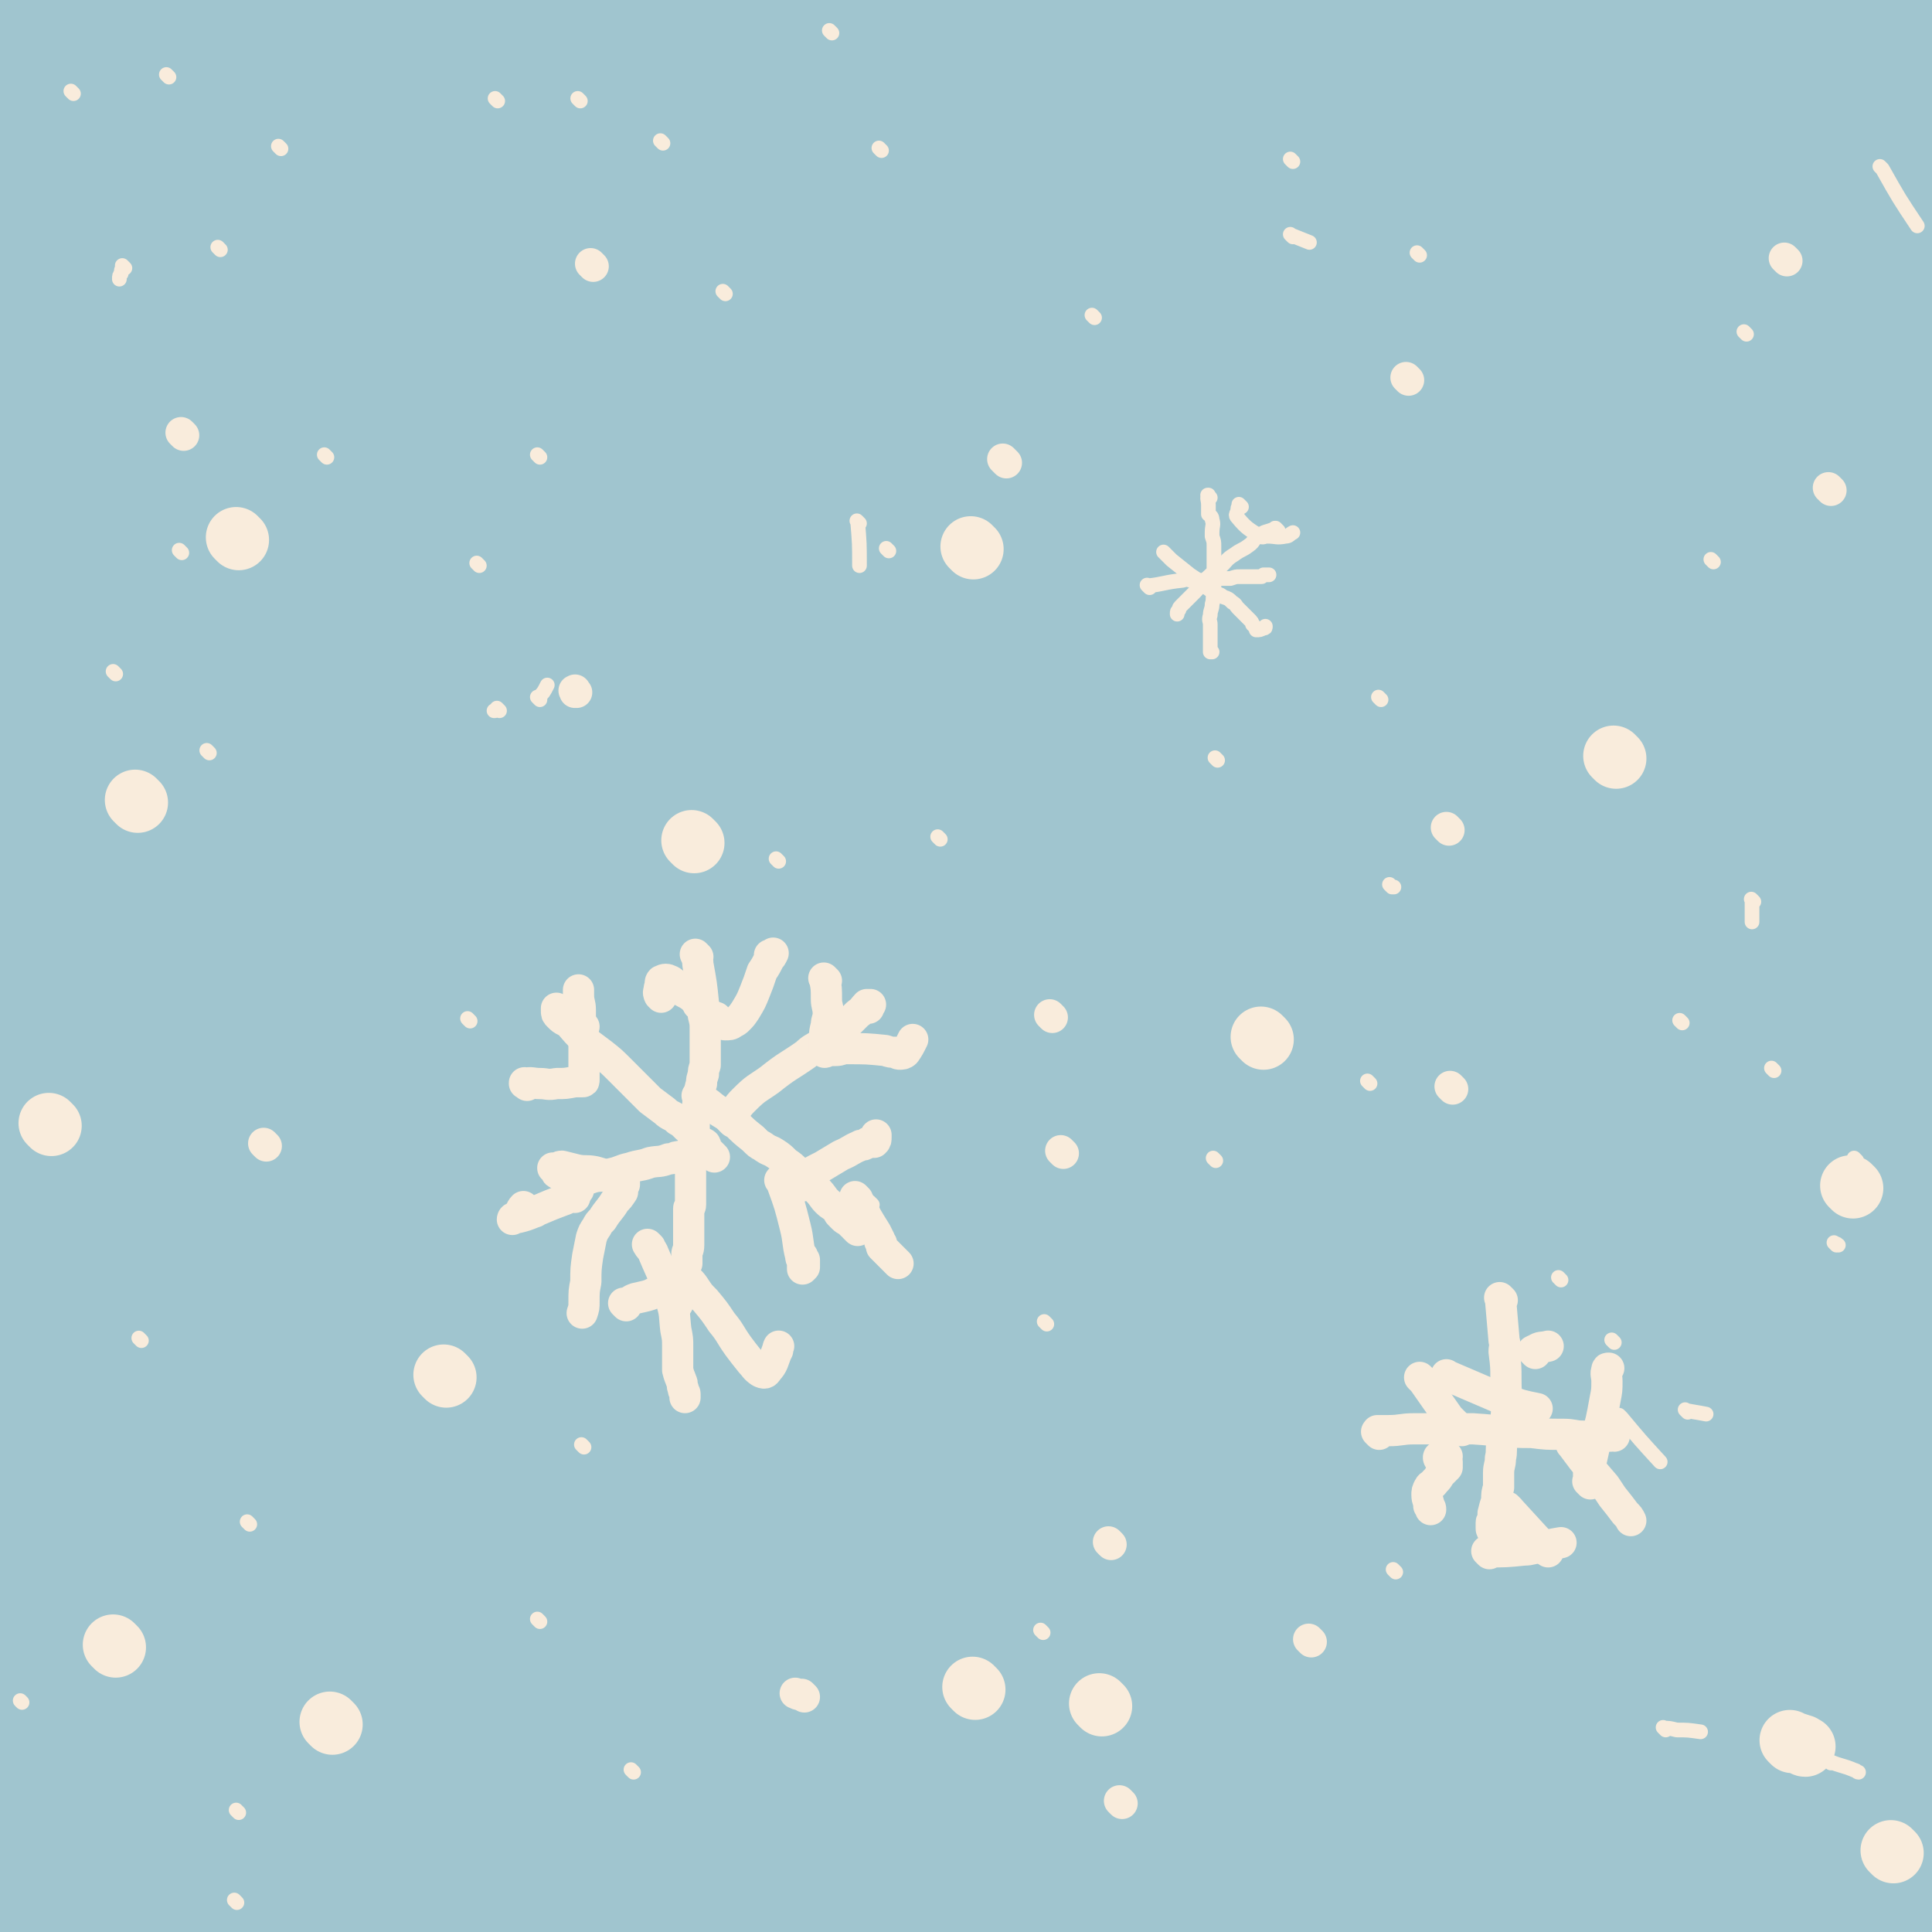 <svg viewBox='0 0 1052 1052' version='1.1' xmlns='http://www.w3.org/2000/svg' xmlns:xlink='http://www.w3.org/1999/xlink'><rect x="0" y="0" width="1052" height="1052" fill="#333333" stroke="none"/><g fill='none' stroke='#A0C5CF' stroke-width='110' stroke-linecap='round' stroke-linejoin='round'><path d='M59,119c-1,-1 -1,-1 -1,-1 -1,-1 0,0 0,0 0,2 -1,2 -2,4 -1,12 -1,12 -1,25 -3,38 -3,38 -6,76 -2,28 -3,28 -3,56 -2,70 -2,70 -1,141 0,59 1,59 3,119 2,60 3,59 6,119 5,103 7,103 9,206 1,35 -1,35 -3,71 -3,50 -3,50 -6,99 -1,14 -1,14 -2,28 0,5 1,5 1,10 0,1 0,1 0,1 0,-26 1,-26 1,-51 0,-32 1,-32 1,-63 -1,-43 -2,-43 -3,-86 -2,-55 -2,-55 -3,-110 -1,-64 -1,-64 -1,-129 -1,-62 -1,-62 -1,-124 0,-58 -1,-58 -1,-116 0,-50 0,-50 0,-101 -1,-40 -1,-40 -1,-80 0,-29 0,-29 0,-58 0,-24 0,-24 0,-47 0,-24 0,-24 0,-47 0,-24 -1,-24 0,-48 1,-13 -1,-16 3,-25 1,-3 5,-2 6,1 4,15 2,17 3,34 3,30 2,30 4,60 2,46 2,46 5,91 3,60 3,60 7,120 5,78 5,78 10,157 6,85 6,85 12,169 7,86 7,86 15,172 7,73 6,73 15,145 10,83 9,83 23,165 2,9 3,15 9,16 5,2 12,-3 14,-11 5,-24 2,-27 1,-53 -1,-49 -2,-49 -5,-98 -5,-66 -6,-66 -10,-132 -5,-75 -5,-75 -8,-151 -6,-151 -8,-151 -9,-302 -1,-102 -2,-103 4,-205 4,-53 4,-54 17,-106 6,-25 10,-40 21,-48 6,-4 12,11 13,24 5,34 1,35 1,71 0,52 0,52 0,104 0,59 0,59 1,118 4,221 -1,221 8,442 5,138 7,138 20,276 5,53 8,60 15,105 1,3 1,-4 1,-8 -2,-26 -3,-26 -6,-53 -6,-54 -7,-54 -12,-109 -6,-78 -7,-78 -11,-157 -6,-86 -5,-86 -8,-173 -3,-90 -3,-90 -3,-180 0,-82 -3,-82 2,-164 7,-124 1,-126 21,-248 10,-63 17,-64 40,-121 2,-4 9,-6 10,-2 6,23 5,28 6,55 0,59 -3,59 -6,117 -4,82 -6,82 -9,164 -4,98 -4,98 -4,196 -1,97 -1,97 1,194 2,85 2,85 7,171 5,75 1,76 14,151 11,66 12,116 34,131 14,10 28,-38 39,-80 16,-62 12,-65 13,-129 3,-90 0,-90 -4,-180 -4,-106 -7,-106 -11,-212 -4,-107 -7,-107 -5,-213 4,-147 8,-147 18,-293 2,-37 8,-77 8,-73 0,6 -5,47 -6,93 -7,185 -10,185 -11,370 -2,237 -1,237 4,474 3,135 1,152 11,270 1,8 11,-7 12,-17 8,-52 5,-53 6,-107 3,-89 3,-89 3,-177 0,-102 -2,-102 -3,-204 -1,-125 -2,-125 -2,-250 1,-105 -3,-105 6,-209 11,-130 14,-131 36,-258 3,-15 6,-22 14,-28 4,-2 8,5 9,12 4,38 2,39 1,78 -1,80 -4,80 -5,160 -2,106 -4,107 -2,213 6,233 -2,234 19,465 13,132 36,278 49,261 17,-21 7,-169 10,-338 2,-111 -4,-111 -1,-223 7,-208 3,-208 21,-415 7,-95 29,-178 29,-189 1,-9 -17,74 -28,149 -26,195 -34,195 -44,391 -11,209 -11,211 2,420 6,99 8,139 36,196 9,18 29,-19 38,-48 18,-58 11,-62 15,-125 7,-100 5,-100 8,-200 3,-122 1,-122 4,-244 3,-114 -1,-115 9,-229 12,-146 21,-210 35,-292 4,-23 2,41 1,83 -10,317 -27,317 -22,634 3,183 7,185 37,364 8,49 32,98 39,92 8,-8 -5,-60 -10,-119 -7,-96 -8,-96 -15,-192 -9,-124 -11,-124 -15,-248 -5,-124 -12,-125 -3,-249 14,-180 11,-184 49,-359 11,-51 25,-62 49,-93 4,-6 7,9 8,19 1,52 -2,53 -4,107 -6,102 -7,102 -12,204 -6,124 -6,124 -9,247 -4,123 -7,123 -5,246 4,174 2,175 18,347 4,42 18,108 21,82 14,-110 11,-177 14,-354 1,-114 -5,-114 -5,-229 1,-193 2,-193 7,-386 2,-55 4,-55 6,-110 2,-27 2,-48 2,-53 1,-4 0,18 -1,35 -1,52 -2,52 -2,104 -1,88 -1,88 0,176 1,105 1,105 3,210 4,202 2,202 9,404 4,100 3,176 14,200 8,16 23,-59 25,-120 5,-202 -4,-203 -10,-406 -4,-109 -10,-109 -11,-219 0,-144 2,-144 9,-288 1,-29 2,-29 8,-58 2,-9 2,-10 6,-17 1,-2 3,-2 4,-1 5,14 7,16 8,32 3,43 1,44 1,87 0,73 0,73 0,147 -1,88 -2,88 -1,176 1,85 -6,86 3,170 21,195 22,196 56,389 6,35 23,91 23,67 2,-126 -8,-183 -18,-366 -5,-86 -6,-86 -11,-172 -5,-81 -5,-81 -9,-163 -3,-72 -3,-72 -5,-144 -2,-60 -2,-60 -3,-120 0,-43 1,-43 1,-87 0,-23 0,-23 1,-46 0,-6 0,-6 1,-12 0,0 0,0 0,1 0,12 0,12 1,24 1,26 1,26 4,52 4,44 5,44 10,87 6,58 7,58 13,116 15,145 16,145 29,290 12,128 10,128 22,256 7,74 7,74 16,148 1,12 1,12 4,23 1,3 4,7 4,6 0,-3 -2,-7 -3,-14 -4,-26 -4,-26 -8,-51 -6,-47 -6,-47 -12,-94 -7,-65 -8,-65 -13,-130 -5,-74 -5,-74 -7,-148 -1,-78 -2,-78 1,-155 3,-139 2,-140 11,-278 4,-65 4,-74 14,-129 1,-5 6,3 7,8 5,24 2,25 4,50 3,41 3,41 7,83 4,52 5,52 10,104 6,55 6,55 12,110 5,56 5,56 10,113 5,64 4,64 8,128 4,62 4,62 6,124 3,57 3,57 3,115 2,89 4,89 1,178 -1,40 -2,40 -8,79 -1,4 -2,6 -5,7 -1,0 -2,-2 -2,-5 -2,-4 -2,-4 -3,-9 -4,-14 -5,-14 -8,-29 -5,-27 -5,-27 -9,-55 -6,-41 -6,-41 -10,-82 -5,-57 -6,-57 -7,-113 -2,-58 -1,-58 0,-117 4,-118 4,-118 9,-236 7,-159 7,-159 15,-317 3,-61 2,-61 6,-122 1,-12 2,-12 3,-23 1,-4 1,-6 2,-8 0,-1 -1,0 -1,1 0,12 0,12 0,23 1,23 1,23 1,46 1,34 0,34 3,69 3,48 6,48 9,96 8,119 8,119 13,238 1,21 1,21 1,41 0,116 1,116 0,231 -1,59 -1,59 -3,118 -2,41 -4,41 -6,82 0,12 1,12 1,24 1,4 1,4 1,7 0,3 0,3 0,5 -1,1 -1,1 -2,1 -1,0 -2,0 -2,-1 0,-1 0,-2 0,-3 0,-7 0,-7 0,-13 0,-19 1,-19 0,-37 -7,-73 -9,-72 -16,-145 -4,-43 -3,-43 -8,-87 -10,-89 -11,-89 -23,-178 -7,-52 -10,-51 -15,-104 -9,-98 -10,-98 -13,-196 -1,-34 1,-34 4,-68 2,-19 3,-19 5,-37 1,-5 2,-6 1,-11 0,-2 0,-3 -2,-4 -3,-3 -3,-4 -7,-5 -10,-3 -10,-2 -20,-4 -17,-4 -17,-4 -34,-7 -22,-4 -22,-6 -44,-8 -61,-5 -61,-4 -122,-6 -33,-2 -33,-1 -67,-2 -33,-2 -33,-2 -67,-3 -38,-1 -38,-3 -76,-3 -80,1 -80,0 -160,6 -38,3 -38,5 -74,11 -34,6 -34,7 -67,13 -30,6 -30,7 -60,11 -27,4 -27,4 -55,4 -23,1 -23,1 -47,0 -17,-1 -17,-2 -35,-4 -11,-2 -11,-1 -22,-4 -9,-4 -11,-4 -17,-10 -2,-3 -1,-5 1,-7 3,-3 4,-3 8,-4 11,-3 12,-3 23,-3 22,0 22,1 43,3 65,5 65,5 129,11 36,4 36,5 72,8 37,4 37,5 75,8 41,4 41,3 81,4 41,2 42,2 83,2 39,-1 39,-1 78,-2 33,-2 33,-2 67,-4 28,-1 28,-3 57,-2 22,0 22,1 45,3 35,4 35,5 69,9 14,2 14,2 27,3 16,1 17,-3 32,1 8,1 7,5 14,9 1,1 1,0 2,0 '/></g>
<g fill='none' stroke='#F9ECDC' stroke-width='8' stroke-linecap='round' stroke-linejoin='round'><path d='M40,51c-1,-1 -1,-1 -1,-1 -1,-1 0,0 0,0 0,0 0,0 0,0 '/><path d='M114,410c-1,-1 -1,-1 -1,-1 -1,-1 0,0 0,0 '/><path d='M178,249c-1,-1 -1,-1 -1,-1 -1,-1 0,0 0,0 '/><path d='M271,55c-1,-1 -1,-1 -1,-1 -1,-1 0,0 0,0 '/><path d='M453,18c-1,-1 -1,-1 -1,-1 -1,-1 0,0 0,0 0,0 0,0 0,0 '/><path d='M704,129c-1,-1 -1,-1 -1,-1 -1,-1 0,0 0,0 5,2 5,2 10,4 '/><path d='M484,300c-1,-1 -1,-1 -1,-1 -1,-1 0,0 0,0 0,0 0,0 0,0 '/><path d='M512,457c-1,-1 -1,-1 -1,-1 -1,-1 0,0 0,0 0,0 0,0 0,0 '/><path d='M773,139c-1,-1 -1,-1 -1,-1 -1,-1 0,0 0,0 0,0 0,0 0,0 '/><path d='M951,182c-1,-1 -1,-1 -1,-1 -1,-1 0,0 0,0 0,0 0,0 0,0 '/><path d='M752,381c-1,-1 -1,-1 -1,-1 -1,-1 0,0 0,0 0,0 0,0 0,0 '/><path d='M663,414c-1,-1 -1,-1 -1,-1 -1,-1 0,0 0,0 0,0 0,0 0,0 0,0 0,0 0,0 '/><path d='M916,557c-1,-1 -1,-1 -1,-1 -1,-1 0,0 0,0 0,0 0,0 0,0 '/><path d='M966,583c-1,-1 -1,-1 -1,-1 -1,-1 0,0 0,0 0,0 0,0 0,0 '/><path d='M933,306c-1,-1 -1,-1 -1,-1 -1,-1 0,0 0,0 0,0 0,0 0,0 '/><path d='M955,491c-1,-1 -1,-1 -1,-1 -1,-1 0,0 0,0 0,0 0,0 0,0 0,5 0,5 0,9 0,2 0,2 0,3 '/><path d='M919,769c-1,-1 -1,-1 -1,-1 -1,-1 0,0 0,0 5,1 6,1 11,2 '/><path d='M879,731c-1,-1 -1,-1 -1,-1 -1,-1 0,0 0,0 0,0 0,0 0,0 '/><path d='M256,556c-1,-1 -1,-1 -1,-1 -1,-1 0,0 0,0 0,0 0,0 0,0 0,0 0,0 0,0 '/><path d='M294,381c-1,-1 -1,-1 -1,-1 -1,-1 0,0 0,0 3,-3 3,-3 5,-7 '/><path d='M272,387c-1,-1 -1,-1 -1,-1 -1,-1 0,0 0,0 -1,1 -1,1 -2,1 '/><path d='M77,730c-1,-1 -1,-1 -1,-1 -1,-1 0,0 0,0 0,0 0,0 0,0 '/><path d='M120,136c-1,-1 -1,-1 -1,-1 -1,-1 0,0 0,0 0,0 0,0 0,0 '/><path d='M92,42c-1,-1 -1,-1 -1,-1 -1,-1 0,0 0,0 0,0 0,0 0,0 0,0 0,0 0,0 '/><path d='M361,78c-1,-1 -1,-1 -1,-1 -1,-1 0,0 0,0 0,0 0,0 0,0 0,0 0,0 0,0 '/><path d='M480,82c-1,-1 -1,-1 -1,-1 -1,-1 0,0 0,0 '/><path d='M261,308c-1,-1 -1,-1 -1,-1 -1,-1 0,0 0,0 0,0 0,0 0,0 '/><path d='M136,830c-1,-1 -1,-1 -1,-1 -1,-1 0,0 0,0 '/><path d='M294,883c-1,-1 -1,-1 -1,-1 -1,-1 0,0 0,0 0,0 0,0 0,0 '/><path d='M475,656c-1,-1 -1,-1 -1,-1 -1,-1 0,0 0,0 '/><path d='M318,788c-1,-1 -1,-1 -1,-1 -1,-1 0,0 0,0 '/><path d='M130,987c-1,-1 -1,-1 -1,-1 -1,-1 0,0 0,0 0,0 0,0 0,0 '/><path d='M129,1036c-1,-1 -1,-1 -1,-1 -1,-1 0,0 0,0 '/><path d='M12,927c-1,-1 -1,-1 -1,-1 '/><path d='M345,965c-1,-1 -1,-1 -1,-1 -1,-1 0,0 0,0 0,0 0,0 0,0 '/><path d='M568,889c-1,-1 -1,-1 -1,-1 -1,-1 0,0 0,0 0,0 0,0 0,0 '/><path d='M570,721c-1,-1 -1,-1 -1,-1 -1,-1 0,0 0,0 0,0 0,0 0,0 '/><path d='M760,856c-1,-1 -1,-1 -1,-1 -1,-1 0,0 0,0 0,0 0,0 0,0 '/><path d='M907,942c-1,-1 -1,-1 -1,-1 -1,-1 0,0 0,0 0,0 0,0 0,0 3,0 3,0 7,1 6,0 6,0 13,1 '/><path d='M850,697c-1,-1 -1,-1 -1,-1 -1,-1 0,0 0,0 0,0 0,0 0,0 '/><path d='M758,483c-1,-1 -1,-1 -1,-1 -1,-1 0,0 0,0 1,1 1,1 2,1 '/><path d='M883,772c-1,-1 -2,-2 -1,-1 0,0 0,0 1,1 10,12 10,12 21,24 '/><path d='M997,960c-1,-1 -1,-1 -1,-1 -1,-1 0,0 0,0 7,3 7,2 14,5 1,0 1,1 2,1 '/><path d='M746,590c-1,-1 -1,-1 -1,-1 -1,-1 0,0 0,0 '/><path d='M662,632c-1,-1 -1,-1 -1,-1 -1,-1 0,0 0,0 '/><path d='M1000,678c-1,-1 -2,-2 -1,-1 0,0 1,0 2,1 '/><path d='M1011,632c-1,-1 -1,-1 -1,-1 -1,-1 0,0 0,0 0,0 0,0 0,0 '/><path d='M596,173c-1,-1 -1,-1 -1,-1 -1,-1 0,0 0,0 '/><path d='M468,285c-1,-1 -1,-1 -1,-1 -1,-1 0,0 0,0 1,12 1,12 1,24 '/><path d='M424,469c-1,-1 -1,-1 -1,-1 -1,-1 0,0 0,0 '/><path d='M294,249c-1,-1 -1,-1 -1,-1 -1,-1 0,0 0,0 '/><path d='M316,55c-1,-1 -1,-1 -1,-1 -1,-1 0,0 0,0 0,0 0,0 0,0 '/><path d='M153,81c-1,-1 -1,-1 -1,-1 -1,-1 0,0 0,0 0,0 0,0 0,0 '/><path d='M99,301c-1,-1 -1,-1 -1,-1 -1,-1 0,0 0,0 0,0 0,0 0,0 '/><path d='M63,367c-1,-1 -1,-1 -1,-1 -1,-1 0,0 0,0 0,0 0,0 0,0 '/><path d='M68,146c-1,-1 -1,-1 -1,-1 -1,-1 0,0 0,0 0,0 0,0 0,0 -1,2 -1,2 -1,4 -1,1 -1,1 -1,3 '/><path d='M138,298c-1,-1 -1,-1 -1,-1 -1,-1 0,0 0,0 '/><path d='M395,160c-1,-1 -1,-1 -1,-1 -1,-1 0,0 0,0 0,0 0,0 0,0 0,0 0,0 0,0 '/><path d='M704,88c-1,-1 -1,-1 -1,-1 -1,-1 0,0 0,0 0,0 0,0 0,0 '/><path d='M1025,92c-1,-1 -2,-2 -1,-1 0,0 0,0 1,1 9,16 9,16 19,31 '/></g>
<g fill='none' stroke='#F9ECDC' stroke-width='17' stroke-linecap='round' stroke-linejoin='round'><path d='M100,237c-1,-1 -1,-1 -1,-1 -1,-1 0,0 0,0 0,0 0,0 0,0 '/><path d='M323,145c-1,-1 -1,-1 -1,-1 -1,-1 0,0 0,0 0,0 0,0 0,0 '/><path d='M314,377c-1,-1 -1,-2 -1,-1 -1,0 0,0 0,1 '/><path d='M145,624c-1,-1 -1,-1 -1,-1 -1,-1 0,0 0,0 '/><path d='M573,554c-1,-1 -1,-1 -1,-1 -1,-1 0,0 0,0 0,0 0,0 0,0 '/><path d='M548,252c-1,-1 -1,-1 -1,-1 -1,-1 0,0 0,0 0,0 0,0 -1,-1 '/><path d='M767,207c-1,-1 -1,-1 -1,-1 -1,-1 0,0 0,0 0,0 0,0 0,0 '/><path d='M789,452c-1,-1 -1,-1 -1,-1 -1,-1 0,0 0,0 0,0 0,0 0,0 '/><path d='M791,593c-1,-1 -1,-1 -1,-1 -1,-1 0,0 0,0 0,0 0,0 0,0 '/><path d='M997,267c-1,-1 -1,-1 -1,-1 -1,-1 0,0 0,0 '/><path d='M973,142c-1,-1 -1,-1 -1,-1 -1,-1 0,0 0,0 0,0 0,0 0,0 '/><path d='M380,521c-1,-1 -2,-2 -1,-1 0,1 1,2 1,5 2,11 2,11 3,21 0,4 0,4 0,7 1,4 1,4 1,8 0,3 0,3 0,6 0,4 0,4 0,7 0,3 0,3 0,6 -1,3 -1,3 -1,5 -1,3 -1,3 -1,5 -1,3 -1,3 -1,6 -1,3 -1,3 -1,6 -1,3 -1,3 -1,5 -1,3 -1,3 -1,5 0,3 0,3 0,5 0,2 0,2 0,4 0,2 -1,2 -1,4 0,2 0,2 0,4 0,2 -1,2 -1,5 0,2 0,2 0,4 0,2 0,2 0,3 0,4 0,4 0,8 0,2 0,2 0,4 0,2 0,2 0,3 0,2 -1,1 -1,2 0,1 0,1 0,2 0,2 0,2 0,3 0,2 0,2 0,4 0,2 0,2 0,4 0,2 0,2 0,4 0,2 0,2 0,3 0,3 -1,3 -1,5 0,1 0,1 0,2 0,1 0,1 0,2 0,0 0,0 0,0 0,1 0,1 0,1 -1,1 -1,1 -1,1 0,1 -1,1 -1,2 -1,1 -1,1 -1,2 0,1 0,1 0,2 0,1 -1,1 -1,2 0,1 0,1 0,2 0,0 0,0 0,0 0,1 0,1 0,1 0,1 0,1 0,1 0,1 0,1 0,2 0,0 0,0 0,1 0,0 0,0 0,1 0,1 0,1 0,2 0,1 -1,1 -1,1 0,1 0,1 0,2 0,0 0,0 0,0 0,0 0,0 0,0 0,0 0,0 0,0 0,-2 0,-2 -1,-3 0,-1 -1,-1 -1,-2 '/><path d='M381,598c-1,-1 -1,-1 -1,-1 -1,-1 0,0 0,0 0,0 0,0 0,0 0,0 0,0 0,0 -1,-1 0,0 0,0 0,0 0,0 0,0 0,0 0,0 0,0 -1,-1 0,0 0,0 0,0 0,0 0,0 3,2 3,2 6,4 6,5 6,4 13,9 1,1 1,1 2,2 4,4 4,4 9,8 3,3 3,3 5,4 4,3 4,2 7,4 3,2 3,2 6,5 3,2 3,2 6,5 6,5 6,5 11,10 3,3 3,4 5,6 3,3 3,2 5,4 2,2 1,2 2,3 1,1 1,1 2,2 2,2 2,1 3,2 1,1 1,1 2,2 1,0 1,1 1,1 1,1 1,1 2,2 0,0 0,0 0,0 0,0 0,-1 0,-1 0,-1 0,-1 0,-1 '/><path d='M399,611c-1,-1 -1,-1 -1,-1 -1,-1 0,0 0,0 0,0 0,0 0,0 0,-1 0,-1 0,-2 4,-5 3,-5 7,-9 7,-7 7,-6 14,-11 10,-8 10,-7 20,-14 3,-3 4,-3 7,-5 4,-3 4,-2 7,-5 4,-3 4,-3 8,-6 3,-3 3,-3 6,-6 3,-2 3,-3 5,-5 1,0 1,0 2,0 0,0 -1,1 -1,1 0,1 0,1 0,1 0,0 0,0 0,0 '/><path d='M374,614c-1,-1 -1,-1 -1,-1 -1,-1 0,0 0,0 0,0 0,0 0,0 0,0 0,0 0,0 -1,-1 0,0 0,0 -1,-1 -2,-2 -4,-3 -3,-3 -4,-2 -7,-5 -4,-3 -4,-3 -8,-6 -4,-4 -4,-4 -9,-9 -4,-4 -4,-4 -8,-8 -4,-4 -4,-4 -9,-8 -4,-3 -4,-3 -8,-6 -6,-6 -6,-6 -11,-12 -3,-2 -2,-2 -4,-4 -1,-1 -1,-1 -2,-2 0,-1 0,-1 0,-1 0,0 0,1 0,1 0,2 0,2 1,3 2,2 2,2 4,3 4,2 4,1 8,2 1,1 1,1 2,1 '/><path d='M389,630c-1,-1 -1,-1 -1,-1 -1,-1 0,0 0,0 -1,-1 -1,-1 -2,-2 -2,-2 -1,-2 -2,-4 0,0 0,0 0,0 0,0 -1,0 -1,0 0,-1 1,0 1,0 -1,1 -1,2 -2,3 -1,1 -2,1 -4,2 -5,2 -5,1 -10,2 -2,1 -2,1 -4,1 -5,2 -5,1 -10,2 -5,2 -5,1 -11,3 -5,1 -5,2 -10,3 -5,2 -6,1 -10,2 -6,2 -6,2 -11,4 -2,1 -1,2 -2,2 -1,1 -1,1 -1,1 0,0 0,0 0,0 0,0 0,0 1,0 1,0 1,0 3,0 1,0 1,0 2,0 '/><path d='M426,644c-1,-1 -2,-2 -1,-1 0,0 1,1 1,2 4,11 4,11 7,23 2,8 1,8 3,16 0,2 1,2 1,3 0,1 0,1 0,2 0,1 0,1 0,2 0,0 1,-1 1,-1 0,-2 0,-2 0,-4 -1,-1 -1,-1 -1,-2 '/><path d='M436,646c-1,-1 -2,-1 -1,-1 0,-2 1,-2 3,-4 4,-3 4,-3 10,-6 5,-3 5,-3 10,-6 5,-2 5,-3 10,-5 1,-1 2,0 3,-1 1,0 1,-1 2,-1 1,0 1,0 2,0 0,0 0,0 1,0 1,-1 1,-1 1,-3 0,0 0,0 0,-1 '/><path d='M450,534c-1,-1 -1,-1 -1,-1 -1,-1 0,0 0,0 1,5 1,5 1,11 0,4 1,4 1,8 0,3 -1,3 -1,6 -1,4 -1,4 -1,7 0,2 0,2 0,4 0,1 0,1 0,2 0,1 0,1 0,2 1,0 1,-1 2,-1 2,0 2,0 4,0 3,0 3,-1 6,-1 11,0 11,0 21,1 3,1 3,1 6,1 1,1 1,1 2,1 1,0 2,0 3,-1 2,-3 2,-3 4,-7 '/><path d='M360,543c-1,-1 -1,-1 -1,-1 -1,-2 0,-2 0,-4 1,-2 0,-3 1,-4 2,-1 3,-1 5,0 2,1 2,2 4,4 4,3 4,2 8,5 2,2 2,2 3,4 2,2 2,2 5,4 2,2 2,2 5,3 2,2 1,2 3,3 1,1 1,1 2,1 2,0 3,0 4,-1 2,-1 2,-1 3,-2 2,-2 2,-2 4,-5 3,-5 3,-5 5,-10 2,-5 2,-5 4,-11 2,-3 2,-3 4,-7 1,-1 1,-1 2,-3 0,0 0,0 0,0 -1,1 -1,1 -2,1 '/><path d='M287,591c-1,-1 -1,-1 -1,-1 -1,-1 0,0 0,0 0,0 0,0 0,0 0,0 -1,0 0,0 3,-1 4,0 8,0 4,0 4,1 9,0 5,0 5,0 10,-1 1,0 1,0 2,0 1,0 1,0 2,0 1,0 1,0 1,-1 0,0 0,0 0,0 0,-1 0,-1 0,-1 0,-1 0,-1 0,-2 0,-3 0,-3 0,-5 0,-8 0,-8 0,-15 -1,-4 -2,-4 -2,-8 0,-3 0,-4 0,-7 0,-4 -1,-4 -1,-8 0,-1 0,-1 0,-2 0,-1 0,-1 0,-1 0,0 0,0 0,0 0,1 0,1 0,2 '/><path d='M305,640c-1,-1 -1,-1 -1,-1 -1,-1 0,0 0,0 0,0 0,0 0,0 -1,0 -1,0 -1,-1 -1,-1 -1,-1 -1,-1 0,-1 -1,-1 -1,-1 0,0 1,0 1,0 2,0 2,-1 4,-1 4,1 4,1 8,2 5,1 5,0 10,1 7,2 7,2 13,4 1,0 2,0 2,0 1,1 1,1 1,2 0,1 0,1 0,1 -1,2 -1,2 -1,4 -2,3 -2,3 -4,5 -3,5 -4,5 -7,10 -2,2 -2,2 -3,4 -2,3 -2,3 -3,6 -1,5 -1,5 -2,10 -1,7 -1,7 -1,14 -1,5 -1,5 -1,11 0,3 0,3 -1,6 '/><path d='M341,711c-1,-1 -1,-1 -1,-1 -1,-1 0,0 0,0 3,-1 3,-2 6,-3 4,-1 5,-1 8,-2 4,-2 4,-2 7,-4 4,-2 4,-2 7,-5 1,-1 1,-2 2,-2 1,-1 1,0 2,0 0,0 0,0 1,1 1,1 1,1 2,2 2,2 2,2 4,5 2,3 2,3 5,6 5,6 5,6 9,12 5,6 4,6 9,13 3,4 3,4 7,9 2,2 2,3 5,5 2,1 3,1 4,-1 3,-3 3,-5 5,-10 1,-1 0,-1 1,-3 '/><path d='M313,652c-1,-1 -1,-1 -1,-1 -1,-1 0,0 0,0 0,0 0,0 0,0 -2,1 -2,1 -4,2 -8,3 -8,3 -15,6 -1,0 -1,1 -2,1 -5,2 -5,2 -9,3 -1,0 -2,0 -2,0 -1,0 -1,1 -1,1 0,0 0,0 0,0 1,-1 2,-1 3,-2 2,-2 1,-3 3,-5 '/><path d='M354,679c-1,-1 -1,-1 -1,-1 -1,-1 0,0 0,0 0,0 0,0 0,0 0,0 -1,-1 0,0 0,1 2,2 3,5 5,12 6,12 9,24 3,9 2,9 3,17 1,5 1,5 1,9 0,3 0,3 0,6 0,3 0,3 0,5 0,1 0,1 0,2 1,4 1,3 2,6 1,2 0,2 1,4 0,2 1,2 1,3 0,1 0,1 0,2 '/><path d='M467,653c-1,-1 -1,-1 -1,-1 -1,-1 0,0 0,0 0,0 0,0 0,0 0,0 -1,-1 0,0 0,0 0,1 2,3 4,8 4,8 9,16 1,2 1,2 2,4 0,0 0,0 0,1 0,0 0,0 1,1 0,1 0,1 0,2 1,1 1,1 1,1 1,1 1,1 2,2 2,2 2,2 5,5 0,0 0,0 1,1 '/><path d='M818,708c-1,-1 -1,-1 -1,-1 -1,-1 0,0 0,0 1,11 1,12 2,23 1,3 0,3 0,6 1,8 1,8 1,15 0,11 1,11 0,22 0,6 -1,6 -2,12 -1,5 0,5 -1,9 0,4 -1,4 -1,8 0,4 0,4 0,8 -1,3 -1,3 -1,7 -1,3 -1,3 -2,7 0,2 0,2 0,4 0,1 -1,0 -1,1 0,1 0,1 0,2 0,0 0,0 0,1 0,0 0,0 0,0 0,1 0,1 1,2 0,0 0,0 1,1 1,1 1,0 2,1 '/><path d='M751,781c-1,-1 -1,-1 -1,-1 -1,-1 0,0 0,0 0,0 0,-1 0,-1 3,0 3,0 6,0 7,0 7,-1 14,-1 3,0 3,0 6,0 6,0 6,0 11,0 8,0 8,0 15,0 16,1 16,2 32,2 8,1 8,1 17,1 6,0 6,1 11,1 4,0 4,0 7,0 3,0 3,0 5,0 1,0 1,0 3,0 0,0 0,0 0,0 0,0 0,0 0,0 0,0 -1,0 0,0 0,-1 1,0 2,0 '/><path d='M785,796c-1,-1 -1,-1 -1,-1 -1,-1 -1,-2 0,-2 1,-1 2,-1 4,0 0,0 -1,1 -1,1 0,1 1,1 1,2 0,2 0,2 0,3 -2,2 -2,2 -4,4 -1,2 -1,2 -3,4 -1,2 -2,1 -3,3 -1,2 -1,2 -1,4 0,3 1,3 1,6 1,1 1,1 1,2 '/><path d='M796,779c-1,-1 -1,-1 -1,-1 -3,-3 -3,-3 -6,-6 -7,-10 -7,-10 -14,-20 -1,-1 -1,-1 -2,-2 0,0 0,0 0,0 '/><path d='M836,737c-1,-1 -1,-1 -1,-1 -1,-1 0,0 0,0 0,0 0,-1 1,-1 3,-2 3,-1 7,-2 '/><path d='M822,822c-1,-1 -1,-1 -1,-1 -1,-1 0,0 0,0 0,0 0,0 0,0 0,0 0,0 0,0 -1,-1 0,0 0,0 11,12 11,12 22,24 '/><path d='M866,808c-1,-1 -1,-1 -1,-1 -1,-1 0,0 0,0 0,-2 0,-2 0,-5 2,-9 2,-9 4,-18 3,-11 3,-11 5,-22 1,-5 1,-5 1,-10 0,-3 -1,-4 0,-6 0,-1 0,-1 1,-1 '/><path d='M857,788c-1,-1 -1,-1 -1,-1 -1,-1 0,0 0,0 3,4 3,4 6,8 6,7 6,7 12,14 2,3 2,3 4,6 4,5 4,5 7,9 2,2 2,2 3,4 '/><path d='M811,846c-1,-1 -1,-1 -1,-1 -1,-1 0,0 0,0 0,0 0,0 0,0 10,0 10,0 20,-1 4,0 4,-1 8,-1 6,-2 6,-2 12,-3 '/><path d='M789,750c-1,-1 -1,-1 -1,-1 -1,-1 0,0 0,0 0,0 0,0 0,0 14,6 14,6 28,12 6,2 6,2 12,4 4,1 4,1 9,2 '/><path d='M605,841c-1,-1 -1,-1 -1,-1 -1,-1 0,0 0,0 '/><path d='M438,924c-1,-1 -1,-1 -1,-1 -1,-1 0,0 0,0 -1,0 -2,0 -4,-1 '/><path d='M611,982c-1,-1 -1,-1 -1,-1 -1,-1 0,0 0,0 '/><path d='M714,894c-1,-1 -1,-1 -1,-1 -1,-1 0,0 0,0 0,0 0,0 0,0 '/><path d='M579,628c-1,-1 -1,-1 -1,-1 -1,-1 0,0 0,0 0,0 0,0 0,0 '/></g>
<g fill='none' stroke='#F9ECDC' stroke-width='33' stroke-linecap='round' stroke-linejoin='round'><path d='M243,750c-1,-1 -1,-1 -1,-1 -1,-1 0,0 0,0 0,0 0,0 0,0 '/><path d='M63,897c-1,-1 -1,-1 -1,-1 -1,-1 0,0 0,0 0,0 0,0 0,0 '/><path d='M75,437c-1,-1 -1,-1 -1,-1 -1,-1 0,0 0,0 0,0 0,0 0,0 '/><path d='M378,459c-1,-1 -1,-1 -1,-1 -1,-1 0,0 0,0 '/><path d='M531,920c-1,-1 -1,-1 -1,-1 -1,-1 0,0 0,0 0,0 0,0 0,0 0,0 0,0 0,0 '/><path d='M688,566c-1,-1 -1,-1 -1,-1 -1,-1 0,0 0,0 '/><path d='M880,413c-1,-1 -1,-1 -1,-1 -1,-1 0,0 0,0 0,0 0,0 0,0 0,0 0,0 0,0 '/><path d='M530,299c-1,-1 -1,-1 -1,-1 -1,-1 0,0 0,0 '/><path d='M1009,647c-1,-1 -1,-1 -1,-1 -1,-1 0,0 0,0 0,0 0,0 0,0 '/><path d='M976,949c-1,-1 -1,-1 -1,-1 -1,-1 0,0 0,0 0,0 0,0 0,0 3,1 3,1 6,2 1,0 1,1 2,1 '/><path d='M1031,1009c-1,-1 -1,-1 -1,-1 -1,-1 0,0 0,0 0,0 0,0 0,0 '/><path d='M600,929c-1,-1 -1,-1 -1,-1 -1,-1 0,0 0,0 0,0 0,0 0,0 0,0 0,0 0,0 '/><path d='M130,294c-1,-1 -1,-1 -1,-1 -1,-1 0,0 0,0 0,0 0,0 0,0 '/><path d='M28,613c-1,-1 -1,-1 -1,-1 -1,-1 0,0 0,0 0,0 0,0 0,0 '/><path d='M181,939c-1,-1 -1,-1 -1,-1 -1,-1 0,0 0,0 '/></g>
<g fill='none' stroke='#F9ECDC' stroke-width='8' stroke-linecap='round' stroke-linejoin='round'><path d='M659,271c-1,-1 -1,-1 -1,-1 -1,-1 0,0 0,0 0,0 0,0 0,0 0,0 0,-1 0,0 -1,1 0,2 0,5 0,2 0,3 0,5 1,1 2,1 2,3 1,3 0,3 0,7 0,1 0,1 0,2 1,3 1,3 1,5 0,6 0,6 0,12 0,7 0,7 0,14 -1,3 0,3 -1,6 0,3 -1,3 -1,6 -1,3 0,3 0,5 0,2 0,2 0,4 0,1 0,1 0,2 0,1 0,1 0,2 0,1 0,1 0,2 0,1 0,1 0,2 0,1 0,1 0,2 0,1 0,1 0,1 0,0 0,0 0,0 1,0 1,0 1,0 '/><path d='M626,320c-1,-1 -1,-1 -1,-1 -1,-1 0,0 0,0 0,0 0,0 0,0 0,0 0,0 0,0 -1,-1 0,0 0,0 9,-1 9,-2 19,-3 3,-1 3,0 5,0 4,0 4,0 7,0 2,-1 2,-1 4,-1 2,0 2,0 4,0 3,0 3,0 6,0 3,-1 3,-1 5,-1 3,0 3,0 5,0 2,0 2,0 4,0 0,0 0,0 1,0 1,0 2,0 2,0 1,-1 1,-1 1,-1 1,0 1,0 3,0 0,0 0,0 0,0 '/><path d='M635,302c-1,-1 -1,-1 -1,-1 -1,-1 0,0 0,0 0,0 0,0 0,0 0,0 -1,-1 0,0 1,1 2,2 4,4 5,4 5,4 10,8 3,2 3,2 6,4 3,3 3,3 6,5 3,2 4,1 6,3 3,1 3,1 5,3 2,1 2,2 3,3 2,2 2,2 3,3 1,1 1,1 2,2 1,1 1,1 2,2 1,1 1,2 1,2 1,1 1,1 2,2 0,0 0,1 0,1 2,0 2,0 4,-1 1,0 1,0 1,-1 '/><path d='M696,289c-1,-1 -1,-1 -1,-1 -1,-1 0,0 0,0 0,0 0,0 0,0 0,0 0,0 0,0 -1,-1 -1,0 -1,0 -5,2 -5,1 -9,4 -3,2 -2,3 -5,5 -4,3 -4,2 -8,5 -5,3 -4,4 -8,7 -5,4 -5,4 -9,8 -3,4 -3,4 -6,7 -3,3 -3,3 -5,5 -2,2 -2,2 -2,3 -1,1 -1,1 -1,2 0,0 0,0 0,0 0,1 0,0 0,0 '/><path d='M676,276c-1,-1 -1,-1 -1,-1 -1,-1 0,0 0,0 0,0 0,0 0,0 0,1 -1,1 -1,2 0,3 -2,3 0,5 5,6 6,6 12,10 2,1 2,0 4,0 5,0 5,1 10,0 2,0 2,-1 4,-2 '/></g>
</svg>